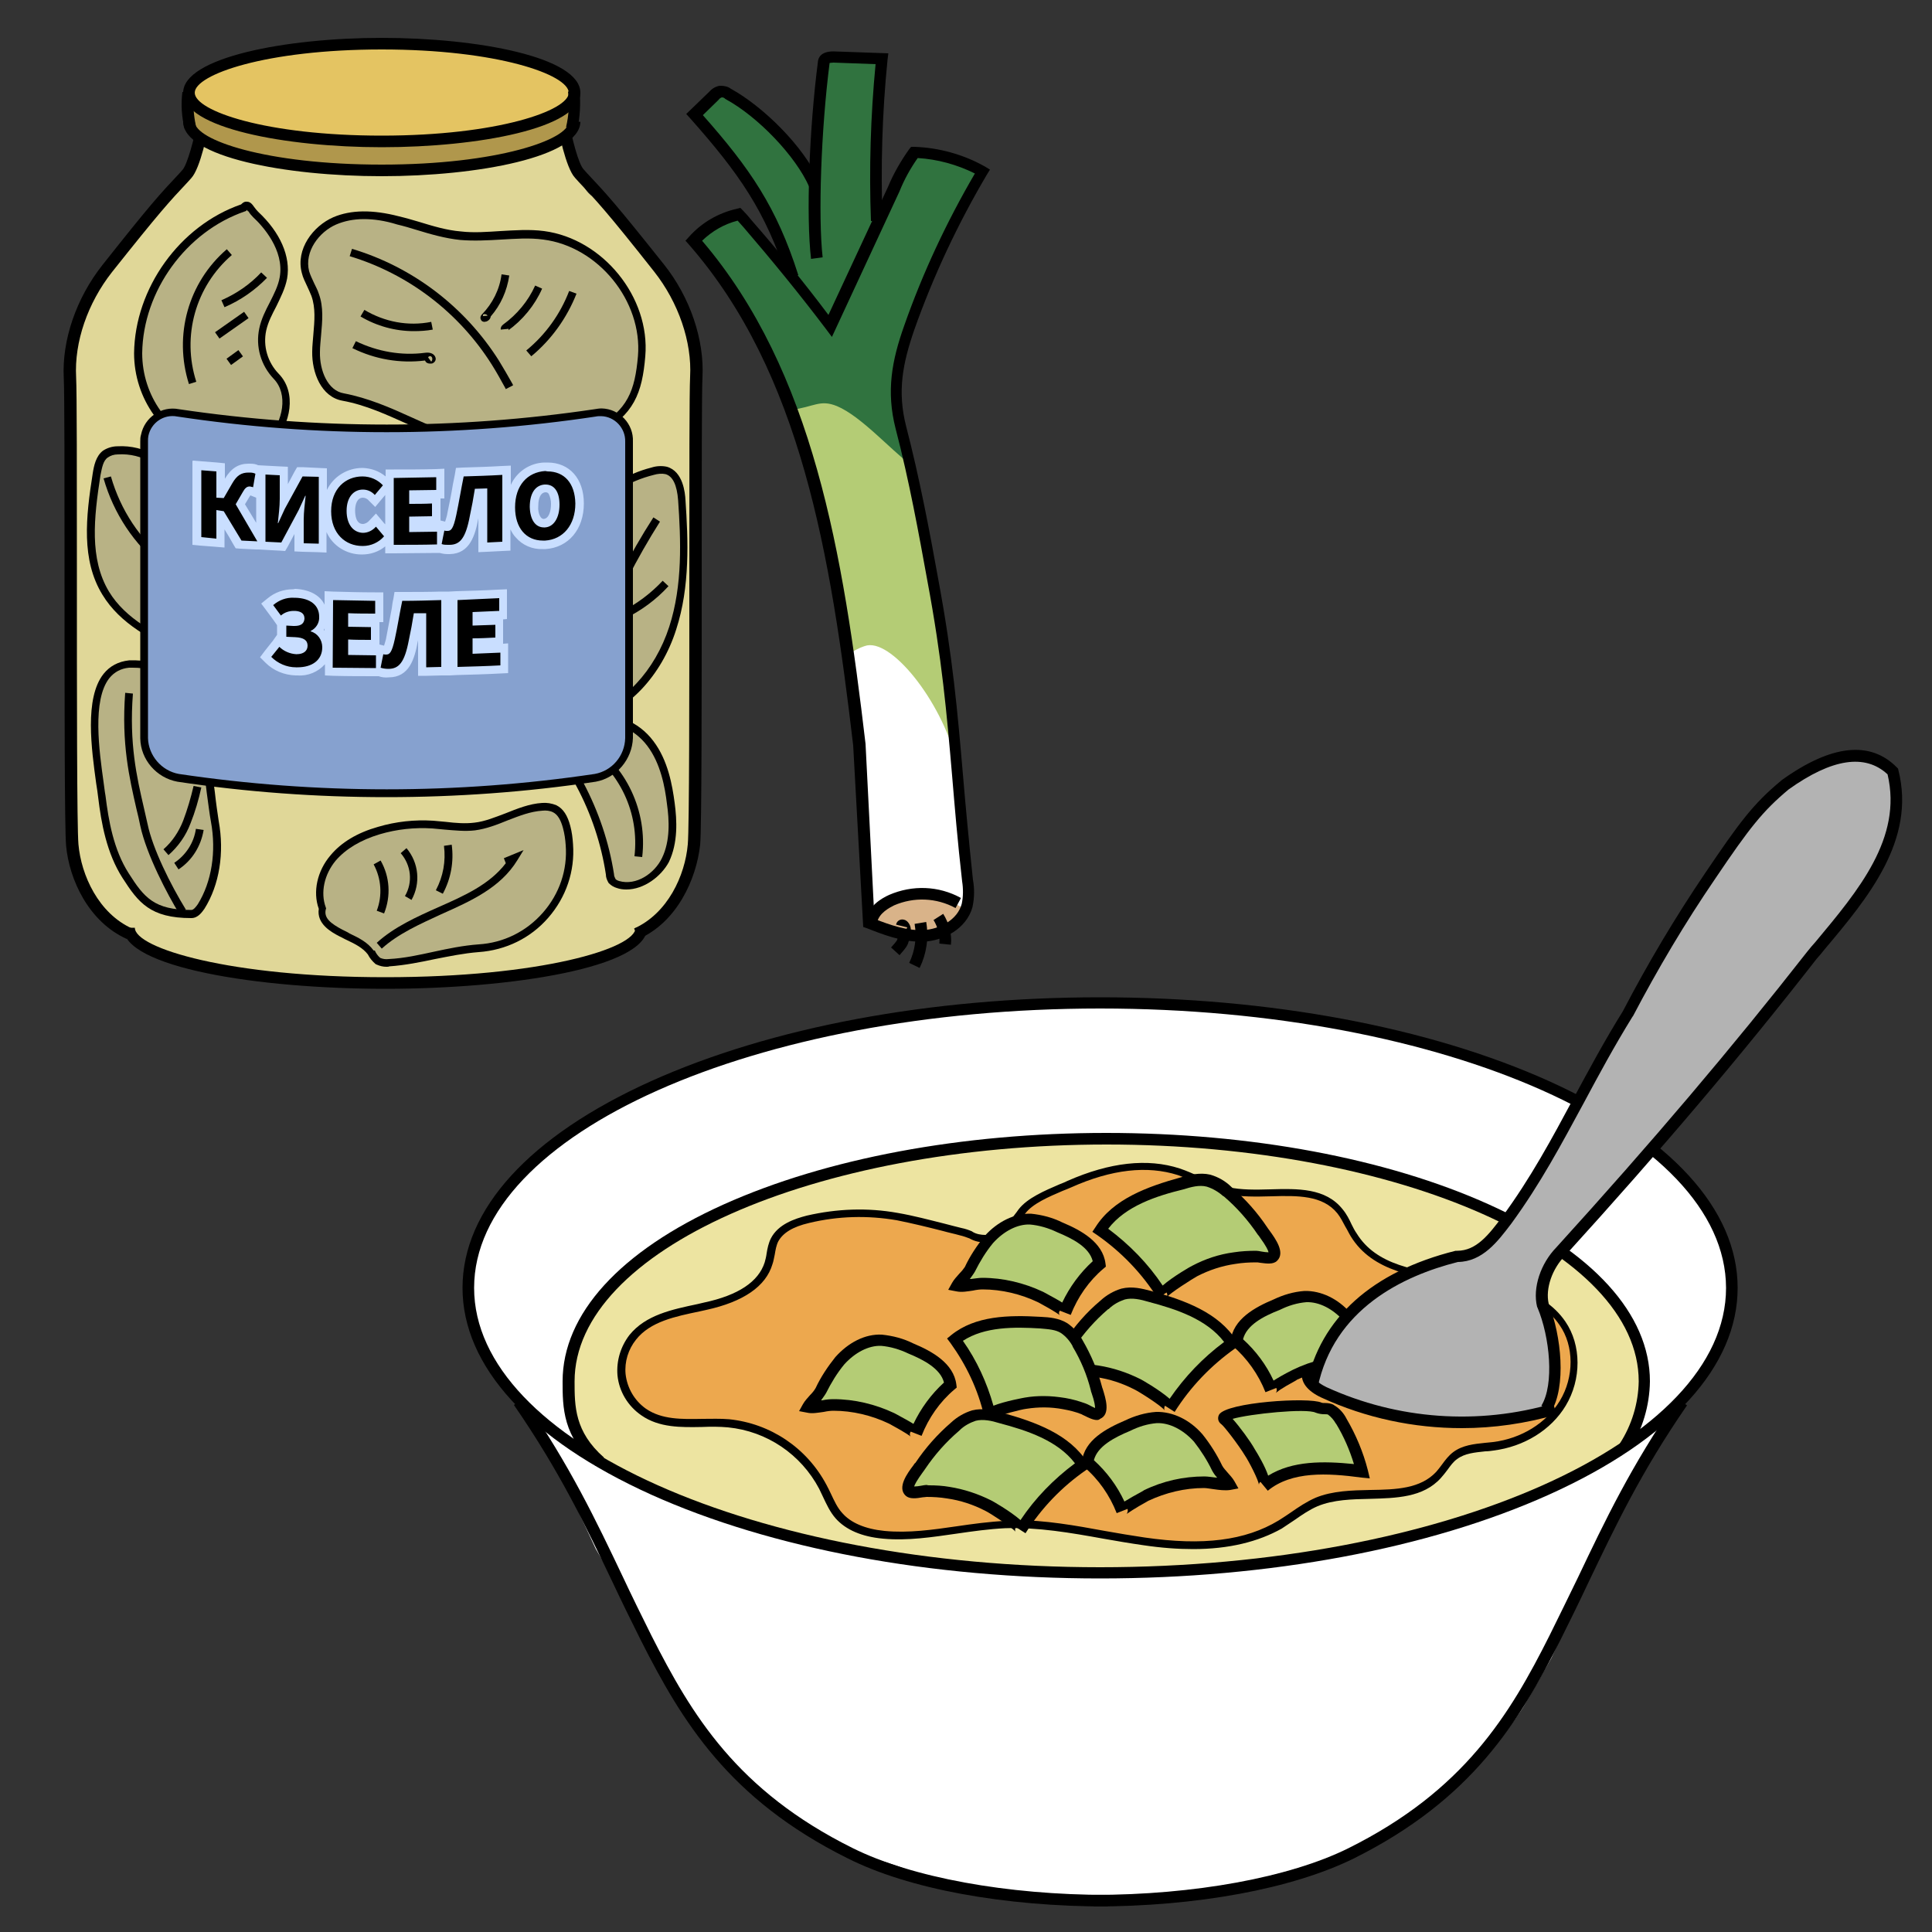 <?xml version="1.0" encoding="utf-8"?>
<!-- Generator: Adobe Illustrator 25.2.1, SVG Export Plug-In . SVG Version: 6.00 Build 0)  -->
<svg version="1.1" id="Layer_1" xmlns="http://www.w3.org/2000/svg" xmlns:xlink="http://www.w3.org/1999/xlink" x="0px" y="0px"
	 viewBox="0 0 500 500" style="enable-background:new 0 0 500 500;" xml:space="preserve">
<rect x="0" y="0" width="500" height="500" fill="#333333" stroke="none"/>
<style type="text/css">
	.st0{fill:#FFFFFF;}
	.st1{fill:#EDE4A1;}
	.st2{fill:#EDA84E;}
	.st3{fill:#B4CC75;}
	.st4{fill:#B3B3B3;}
	.st5{fill:#E0D798;}
	.st6{fill:#B8B285;}
	.st7{fill:#B0974C;}
	.st8{fill:#E4C462;}
	.st9{fill:#86A1CF;}
	.st10{fill:#C9DEFF;}
	.st11{fill:#30733F;}
	.st12{fill:#D9B389;}
</style>
<path class="st0" d="M137.9,335c4.9-2.9,11.7-0.9,16.8,0.4c8.5,2.2,16.8,4.9,25.5,6.3c17.4,2.8,35.2,2.6,52.8,3.3
	c58.7,2.5,117.2,16.4,175.7,11.2c11.9-1,23.9-2.9,34.8-7.6c-6.6,9.4-12.2,19.4-16.7,30c-6.2,10.1-11.2,20.8-16.2,31.6
	c-3.2,6.1-6.2,12.4-9,18.7c0,0.1-0.1,0.1-0.1,0.2l0,0c-2.4,4.3-4.9,8.6-7.4,12.9c-2.5,3.8-5.3,7.4-8.1,11c-3.5,1-6.6,3.2-8.7,6.1
	c-5.8,8.1-16.5,14-26.6,19.4c-12.7,4.9-26,8.5-39.5,10.5l-1.8,0.2c-41.2,9-70.1-3.9-71.8-4.2c-2.5-1.2-14.1-5.4-17.2-4.8
	c-2.5-1.3-5-2.6-7.4-4c-11.9-8.3-22.7-18.1-32.2-29c-8.3-15.8-17.5-31-26.6-46.3c-4.6-10-9.3-20-14.8-29.5
	c-1.4-3.6-2.7-7.3-3.7-11.1C133.8,353.6,129.9,339.8,137.9,335z"/>
<ellipse class="st0" cx="284.6" cy="333.2" rx="163.5" ry="73.8"/>
<path class="st1" d="M421.8,372.3c1-1.8,1.7-3.8,2.1-5.8c1-5,0.5-7.4,1.6-12.4c0.6-2.5-1.4-5.6-1.9-6.8c-5.6-13.9-16.2-21.4-29-29.2
	s-27-12.3-41.6-15.7c-52.5-12.1-106.2-10.9-156.9,7.3c-6.6,2.4-15.4,6.2-21.1,10.1c-9.3,6.3-18.7,13-24.4,22.6
	c-2.9,4.8-3,11.4-3.3,17.1c-0.5,8,4.5,15.1,10.6,20.3l0.3,0.2c0.4,0.1,0.8,0.3,1.1,0.5c0.7,0.5,1.4,0.9,2.2,1.3
	c6.1,2.2,11.8,5.4,17.8,8c4.9,2.1,9.9,4,14.9,5.8c33,9,67.6,12,101.9,12.1h0.6c0.6-0.5,1.5-0.9,2.3-0.9c16.1-0.7,32-3.5,48-5
	c17.4-3.9,35.7-7.8,52.5-14.7C407,382.6,415,377.8,421.8,372.3z"/>
<g>
	<path d="M154.3,379.4c-8.7-7.6-8.7-15.2-8.7-21.9c0-17.4,14.8-33.7,41.7-45.8c26.5-11.9,61.6-18.5,99-18.5c37.4,0,72.6,6.6,99,18.5
		c26.9,12.1,41.7,28.4,41.7,45.8c-0.1,6.3-1.9,12.4-5.3,17.7l-2.5-1.6c3.1-4.8,4.8-10.4,4.9-16.1c0-33.8-61.8-61.3-137.7-61.3
		s-137.7,27.5-137.7,61.3c0,6.4,0,13,7.6,19.7L154.3,379.4z"/>
</g>
<g>
	<path d="M283,493.4v-3c26.1,0,50.7-4.5,66-12.1c29.9-14.9,41.7-34.5,52-55c2.6-5.2,5-10.2,7.4-15.1c7-14.7,13.6-28.6,25.7-46.2
		l2.5,1.7c-12,17.4-18.5,31.2-25.5,45.8c-2.3,4.9-4.8,10-7.4,15.2c-10.6,21-22.7,41-53.4,56.3C334.4,488.8,309.9,493.4,283,493.4z"
		/>
</g>
<g>
	<path d="M286.7,493.4c-26.9,0-51.5-4.5-67.4-12.5c-30.7-15.3-42.8-35.4-53.4-56.3c-2.6-5.2-5.1-10.3-7.4-15.2
		c-7-14.6-13.5-28.4-25.5-45.8l2.5-1.7c12.1,17.6,18.7,31.5,25.7,46.2c2.3,4.9,4.8,10,7.4,15.2c10.4,20.5,22.1,40.1,52.1,55
		c15.3,7.6,39.9,12.1,66,12.1V493.4z"/>
</g>
<g>
	<path d="M284.7,408.5c-43.9,0-85.1-7.7-116.2-21.7c-31.4-14.2-48.8-33.2-48.8-53.5s17.3-39.3,48.8-53.5
		c31.1-14,72.3-21.7,116.2-21.7c43.9,0,85.1,7.7,116.2,21.7c31.4,14.2,48.8,33.2,48.8,53.5c0,20.3-17.3,39.3-48.8,53.5
		C369.8,400.8,328.5,408.5,284.7,408.5z M284.7,261c-89.3,0-162,32.4-162,72.3c0,39.8,72.7,72.3,162,72.3s162-32.4,162-72.3
		C446.6,293.4,374,261,284.7,261z"/>
</g>
<path class="st2" d="M305.1,303.1c4.2,1.4,8.1,3.8,12.5,4.8c10,2.3,22.9-2.6,29.3,5.4c1.5,1.8,2.3,4.1,3.6,6.1
	c10.7,17.2,42.6,6.1,54,22.8c4.1,6,3.9,14.5,0.1,20.7s-10.7,10.2-18,11.2c-3.4,0.4-7.1,0.3-9.9,2.4c-1.8,1.3-2.8,3.4-4.3,5
	c-7.5,8.1-21.4,2.8-31.5,7c-3.4,1.4-6.3,3.9-9.5,5.8c-10.4,6.3-23.3,6.2-35.3,4.5s-23.9-5-36-4.5c-10.5,0.4-21,3.7-31.5,2.7
	c-4.2-0.4-8.7-1.7-11.5-4.9c-1.9-2.2-2.9-5-4.2-7.5c-4.8-9.2-14-15.4-24.4-16.4c-7.5-0.7-15.8,1.3-22-2.9c-3.2-2.2-5.3-5.8-5.7-9.7
	c-0.3-3.5,0.7-6.9,2.9-9.6c4.4-5.4,11.9-6.5,18.7-8s14.4-4.4,16.4-11.1c0.6-2,0.6-4.2,1.6-6.1c1.6-3.1,5.2-4.5,8.6-5.4
	c7.6-1.8,15.4-2,23.1-0.7c5.5,1,10.9,2.5,16.4,3.9c0.9,0.2,1.8,0.5,2.7,0.8c1.2,0.7,2.6,1,3.9,0.9c4.7-0.5,6.7-3.6,9.3-7
	s8.6-5.5,12.3-7.1C285.7,302.3,295.7,300,305.1,303.1z"/>
<g>
	<path d="M308.8,400.9c-4,0-8.2-0.3-12.9-1c-3.5-0.5-7-1.1-10.4-1.7c-8.3-1.5-16.9-3-25.4-2.7c-4.1,0.2-8.4,0.8-12.5,1.4
		c-6.3,0.9-12.7,1.9-19.1,1.3c-5.5-0.5-9.6-2.3-12.2-5.2c-1.5-1.7-2.4-3.7-3.3-5.6c-0.3-0.7-0.7-1.4-1-2.1
		c-4.7-8.9-13.5-14.9-23.6-15.9c-2.2-0.2-4.5-0.2-6.7-0.1c-5.5,0.1-11.1,0.2-15.7-3c-3.5-2.4-5.8-6.2-6.2-10.4
		c-0.3-3.7,0.8-7.4,3.1-10.4c4.2-5.2,11-6.6,17.6-8l1.7-0.4c8.9-1.9,14.1-5.4,15.7-10.4c0.2-0.7,0.4-1.5,0.5-2.3
		c0.2-1.3,0.5-2.7,1.1-3.9c1.9-3.7,6.2-5.1,9.3-5.9c7.8-1.8,15.7-2.1,23.5-0.7c4.1,0.7,8.2,1.8,12.2,2.8c1.4,0.4,2.8,0.7,4.3,1.1
		c1,0.2,1.9,0.5,2.8,0.9l0.1,0.1c1,0.6,2.2,0.8,3.4,0.8c3.9-0.4,5.7-2.9,8-5.9l0.5-0.7c2.3-3,6.9-4.9,10.6-6.5
		c0.8-0.3,1.5-0.6,2.1-0.9c10.9-4.8,20.7-5.9,29-3.2l0,0c1.8,0.6,3.6,1.4,5.3,2.2c2.4,1.1,4.7,2.1,7.1,2.6c3.5,0.8,7.4,0.7,11.1,0.6
		c7-0.2,14.3-0.4,18.7,5.2c1,1.2,1.7,2.6,2.3,3.9c0.4,0.8,0.8,1.6,1.3,2.3c5.1,8.3,15.4,9.7,26.3,11.2c10.7,1.5,21.8,3,27.7,11.6
		c4.2,6.1,4.2,15,0.1,21.8c-3.8,6.3-10.8,10.6-18.7,11.6c-0.7,0.1-1.4,0.2-2.1,0.2c-2.7,0.3-5.3,0.5-7.3,2c-1,0.7-1.7,1.7-2.5,2.8
		c-0.5,0.7-1.1,1.4-1.7,2.1c-4.6,5.1-11.6,5.2-18.4,5.4c-4.6,0.1-9.4,0.2-13.5,1.9c-2.1,0.9-4,2.2-6,3.6c-1.1,0.7-2.2,1.5-3.3,2.2
		C325.6,399,318.1,400.9,308.8,400.9z M262.6,393.4c7.9,0,15.7,1.4,23.3,2.8c3.4,0.6,6.9,1.2,10.3,1.7c15.1,2.2,26.1,0.8,34.7-4.4
		c1.1-0.7,2.2-1.4,3.2-2.1c2-1.4,4.1-2.8,6.4-3.8c4.4-1.8,9.4-1.9,14.2-2c6.6-0.1,12.9-0.3,17-4.7c0.5-0.6,1-1.2,1.5-1.9
		c0.8-1.1,1.7-2.3,2.9-3.2c2.4-1.8,5.4-2.1,8.3-2.4c0.7-0.1,1.4-0.1,2-0.2c7.3-0.9,13.8-4.9,17.3-10.7c3.7-6.1,3.7-14.2-0.1-19.6
		c-5.4-7.9-15.5-9.3-26.3-10.8c-10.9-1.5-22.1-3-27.7-12.1c-0.5-0.8-0.9-1.7-1.4-2.5c-0.7-1.3-1.3-2.5-2.1-3.5
		c-3.8-4.7-10.3-4.6-17.1-4.4c-3.9,0.1-7.9,0.2-11.6-0.6c-2.6-0.6-5.1-1.7-7.5-2.8c-1.7-0.7-3.4-1.5-5.1-2.1
		c-7.9-2.5-17.1-1.5-27.6,3.2c-0.7,0.3-1.4,0.6-2.2,0.9c-3.5,1.5-7.8,3.3-9.7,5.9l-0.5,0.7c-2.4,3.2-4.6,6.2-9.4,6.7
		c-1.6,0.1-3.1-0.2-4.5-1c-0.8-0.3-1.6-0.6-2.5-0.8c-1.4-0.4-2.9-0.7-4.3-1.1c-3.9-1-8-2-12-2.8c-7.6-1.3-15.2-1.1-22.7,0.7
		c-4.3,1-6.8,2.6-8,4.8c-0.5,1-0.7,2.2-0.9,3.4c-0.2,0.8-0.3,1.7-0.6,2.5c-1.7,5.7-7.5,9.7-17.1,11.8l-1.8,0.4
		c-6.2,1.3-12.7,2.6-16.4,7.3c-2,2.5-3,5.7-2.7,8.9c0.4,3.6,2.3,6.9,5.3,9c4.1,2.8,9.2,2.7,14.6,2.6c2.3,0,4.6-0.1,6.9,0.1
		c10.7,1.1,20.1,7.4,25.2,17c0.4,0.7,0.7,1.4,1.1,2.2c0.9,1.9,1.7,3.7,3,5.1c2.2,2.5,5.9,4.1,10.9,4.6c6.2,0.6,12.5-0.3,18.7-1.2
		c4.1-0.6,8.4-1.2,12.7-1.4C260.9,393.4,261.8,393.4,262.6,393.4z"/>
</g>
<g>
	<path class="st3" d="M317.8,308.3c-1.4-1.3-3-2.3-4.9-2.8c-2.3-0.5-4.6,0-6.9,0.6c-8.1,2.2-16.8,5.2-21.3,12.2
		c6.4,4.5,11.9,10.2,16.1,16.9c-0.6-0.9,7.6-5.9,8.4-6.4c3.2-1.7,6.7-2.8,10.3-3.4c1.8-0.3,3.7-0.4,5.6-0.4c0.9,0,3.6,0.8,4.3,0.1
		c1.5-1.4-1.9-5.5-2.7-6.6C324.3,314.7,321.3,311.2,317.8,308.3z"/>
	<path d="M299.6,336C299.6,336,299.6,336,299.6,336c-4.1-6.5-9.4-12-15.7-16.4l-1.2-0.8l0.8-1.2c4.6-7.3,13.4-10.5,22.1-12.9
		c2.3-0.7,5-1.3,7.6-0.7c2.1,0.6,4,1.7,5.5,3.2c3.6,3.1,6.7,6.6,9.3,10.5c0.1,0.2,0.3,0.4,0.5,0.7c1.6,2.2,4.2,5.8,2,7.9
		c-1,1-2.8,0.7-4.4,0.5c-0.4-0.1-0.8-0.1-1-0.1c-1.8,0-3.6,0.1-5.4,0.4c-3.5,0.5-6.8,1.6-9.9,3.2c-1.1,0.6-7.1,4.4-7.8,5.4
		c0.1-0.2,0.2-0.7-0.1-1.2L299.6,336z M286.8,318c5.5,4.1,10.3,9,14.1,14.7c2.6-2.3,7.5-5.1,7.6-5.1c3.4-1.8,7-3,10.8-3.5
		c1.9-0.3,3.9-0.4,5.8-0.4c0,0,0,0,0,0c0.4,0,0.8,0.1,1.4,0.2c0.5,0.1,1.3,0.2,1.8,0.2c-0.1-0.5-0.6-1.6-2.2-3.8
		c-0.2-0.3-0.4-0.6-0.6-0.8c-2.5-3.7-5.4-7-8.8-9.9l-0.1,0c-1.2-1.1-2.7-2-4.3-2.5c-1.9-0.5-4.1,0.1-6,0.7
		C299.3,309.5,291.3,312.1,286.8,318z"/>
</g>
<g>
	<path class="st3" d="M348.6,340.9c-2.8-3.1-6.6-5.4-10.8-5.3c-2.6,0.2-5.2,1-7.6,2.1c-4.5,1.9-9.7,4.6-10.2,9.5c4,3.4,7,7.7,9,12.6
		c-0.2-0.6,5.6-3.7,6.2-4c4.7-2.3,9.9-3.5,15.1-3.5c2,0,4.6,0.9,6.5,0.5c-0.8-1.5-2.4-2.6-3.3-4.2
		C352.2,345.8,350.6,343.2,348.6,340.9z"/>
	<path d="M330.2,360.5c0.1-0.2,0.4-0.7,0.1-1.3c0,0,0,0,0,0l-2.8,1.1c0,0,0,0,0,0c-1.8-4.6-4.8-8.8-8.5-12l-0.6-0.5l0.1-0.8
		c0.6-5.6,6.3-8.7,11.1-10.7c2.5-1.2,5.2-2,8-2.2c4.3-0.1,8.7,2,12,5.8l0,0c2,2.5,3.8,5.2,5.1,8.1c0.3,0.6,0.9,1.2,1.4,1.8
		c0.6,0.7,1.3,1.4,1.8,2.3l1,1.8l-2.1,0.4c-1.4,0.2-2.9,0-4.3-0.2c-0.9-0.1-1.8-0.3-2.5-0.3c-5,0-9.9,1.2-14.4,3.3l-0.1,0.1
		C331.1,359.6,330.4,360.3,330.2,360.5z M321.7,346.6c3.3,3,6,6.6,7.9,10.7c1.1-0.7,2.6-1.6,4.8-2.7l0.2-0.1
		c4.9-2.4,10.4-3.7,15.8-3.7c0.9,0,2,0.2,3,0.3c0.1,0,0.2,0,0.3,0c-0.5-0.5-0.9-1.1-1.3-1.8c-1.3-2.7-2.9-5.2-4.7-7.5
		c-2.8-3.1-6.3-4.9-9.6-4.8c-2.4,0.2-4.7,0.9-6.9,2C326.8,340.7,322.6,343,321.7,346.6z"/>
</g>
<g>
	<path class="st3" d="M285.8,337.7c1.4-1.3,3-2.3,4.9-2.8c2.3-0.6,4.6,0,6.9,0.6c8.1,2.2,16.8,5.2,21.3,12.2
		c-6.4,4.5-11.9,10.2-16.1,16.9c0.6-0.9-7.6-5.9-8.4-6.4c-3.2-1.7-6.7-2.8-10.3-3.4c-1.8-0.3-3.7-0.4-5.6-0.4
		c-0.9,0-3.6,0.8-4.3,0.1c-1.5-1.4,1.9-5.5,2.7-6.6C279.3,344.1,282.3,340.7,285.8,337.7z"/>
	<path d="M304,365.4l-2.5-1.6c-0.3,0.5-0.2,1-0.1,1.2c-0.7-1.1-6.7-4.9-7.8-5.4c-3.1-1.6-6.4-2.7-9.9-3.2c-1.8-0.3-3.5-0.4-5.3-0.4
		c-0.2,0-0.6,0.1-1,0.1c-1.6,0.2-3.4,0.5-4.4-0.4c-2.3-2.1,0.4-5.7,2-7.9c0.2-0.3,0.4-0.5,0.5-0.7c2.6-3.9,5.7-7.5,9.3-10.5
		c1.5-1.4,3.4-2.5,5.4-3.1c2.8-0.7,5.4,0,7.7,0.6c8.7,2.4,17.5,5.6,22.1,12.9l0.8,1.2l-1.2,0.8C313.4,353.4,308.1,358.9,304,365.4
		C304,365.4,304,365.4,304,365.4z M279.1,353c1.7,0,3.5,0.1,5.2,0.4c3.8,0.6,7.4,1.8,10.8,3.5c0.1,0,5,2.8,7.6,5.1
		c3.9-5.7,8.6-10.6,14.1-14.7c-4.5-5.9-12.4-8.5-19.6-10.4c-2-0.6-4.2-1.1-6.1-0.6c-1.5,0.5-3,1.3-4.2,2.5l-0.1,0
		c-3.4,2.9-6.3,6.2-8.8,9.9c-0.1,0.2-0.3,0.5-0.6,0.8c-1.6,2.2-2.1,3.3-2.2,3.8c0.5,0,1.4-0.1,1.8-0.2c0.6-0.1,1-0.2,1.4-0.2
		C278.6,353,278.8,353,279.1,353z"/>
</g>
<g>
	<path class="st3" d="M255.9,320.8c2.8-3.1,6.6-5.4,10.8-5.3c2.6,0.2,5.2,1,7.6,2.1c4.5,1.9,9.7,4.6,10.2,9.5c-4,3.4-7,7.7-8.9,12.6
		c0.2-0.6-5.6-3.7-6.2-4c-4.7-2.3-9.9-3.5-15.1-3.5c-2,0-4.6,0.9-6.5,0.5c0.8-1.5,2.4-2.6,3.3-4.2
		C252.3,325.8,253.9,323.2,255.9,320.8z"/>
	<path d="M274.3,340.4c-0.1-0.1-0.9-0.8-5.5-3.3l-0.2-0.1c-4.4-2.1-9.4-3.3-14.3-3.3c0,0,0,0,0,0c-0.7,0-1.6,0.1-2.5,0.3
		c-1.4,0.2-2.9,0.5-4.3,0.2l-2.1-0.4l1-1.8c0.5-0.9,1.2-1.6,1.8-2.3c0.6-0.6,1.1-1.2,1.5-1.8c1.3-2.8,3.1-5.5,5.1-8l0,0
		c3.4-3.8,7.8-5.9,12-5.8c2.9,0.3,5.6,1,8.2,2.3c4.8,2,10.4,5.1,11.1,10.6l0.1,0.8l-0.6,0.5c-3.8,3.2-6.7,7.4-8.5,12c0,0,0,0,0,0
		l-2.8-1.1C273.9,339.7,274.1,340.2,274.3,340.4z M254.2,330.7c5.4,0,10.8,1.3,15.7,3.6l0.2,0.1c2.2,1.2,3.7,2,4.8,2.7
		c1.9-4,4.6-7.7,7.9-10.7c-0.9-3.6-5.1-5.8-9.2-7.5c-2.3-1.1-4.7-1.8-7.1-2c-3.2-0.1-6.7,1.7-9.5,4.8c-1.9,2.3-3.4,4.8-4.7,7.4
		c-0.4,0.7-0.9,1.3-1.3,1.9c0.1,0,0.2,0,0.3,0C252.2,330.9,253.3,330.7,254.2,330.7C254.2,330.7,254.2,330.7,254.2,330.7z"/>
</g>
<g>
	<path class="st3" d="M278.9,347.7c-0.8-1.5-2-2.9-3.4-3.9c-1.8-1.1-4-1.3-6.2-1.5c-7.7-0.5-16.1-0.5-22.1,4.4
		c4.3,5.8,7.3,12.4,9,19.5c-0.2-0.9,8.3-2.9,9.2-3c3.3-0.5,6.7-0.5,10,0.1c1.7,0.3,3.4,0.7,5,1.3c0.8,0.3,2.9,1.7,3.8,1.4
		c1.8-0.8,0-5.3-0.4-6.6C282.7,355.3,281.1,351.3,278.9,347.7z"/>
	<path d="M283.9,367.5c-1,0-2.2-0.6-3.2-1.1c-0.3-0.1-0.6-0.3-0.8-0.4c-1.5-0.6-3.1-1-4.8-1.3c-3.2-0.6-6.3-0.6-9.5-0.1
		c-1.1,0.1-7.4,1.7-8.3,2.4c0.2-0.1,0.5-0.6,0.3-1.2l-2.9,0.7c-1.6-6.9-4.6-13.2-8.7-18.9l-0.9-1.2l1.1-0.9c6.2-5,14.8-5.2,23.2-4.7
		c2.1,0.1,4.7,0.3,6.9,1.7c1.7,1.2,3,2.7,3.9,4.4c2.2,3.8,3.9,7.8,5,12c0,0.1,0.1,0.3,0.2,0.6c0.7,2.3,2.1,6.5-0.7,7.7
		C284.5,367.4,284.2,367.5,283.9,367.5z M270.1,361.3c1.9,0,3.7,0.2,5.6,0.5c1.8,0.3,3.5,0.8,5.2,1.4c0.3,0.1,0.7,0.3,1.1,0.5
		c0.3,0.2,1,0.5,1.4,0.7c0-0.5-0.1-1.6-0.9-3.9c-0.1-0.3-0.2-0.5-0.2-0.7c-1-4-2.6-7.8-4.7-11.3l0-0.1c-0.7-1.3-1.7-2.5-3-3.4
		c-1.4-0.9-3.2-1-5.4-1.2c-6.7-0.4-14.3-0.5-20,3.2c3.6,5.1,6.2,10.8,7.9,16.8c3-1.2,8.1-2.1,8.1-2.1
		C266.9,361.4,268.5,361.3,270.1,361.3z"/>
</g>
<g>
	<path class="st3" d="M310,372.2c-2.8-3.1-6.6-5.4-10.8-5.3c-2.6,0.2-5.2,1-7.6,2.1c-4.5,1.9-9.7,4.6-10.2,9.5c4,3.4,7,7.7,8.9,12.6
		c-0.2-0.6,5.6-3.7,6.2-4c4.7-2.3,9.8-3.5,15.1-3.5c2,0,4.6,0.9,6.5,0.5c-0.8-1.5-2.4-2.5-3.3-4.2C313.6,377.2,312,374.6,310,372.2z
		"/>
	<path d="M291.6,391.8c0.1-0.2,0.4-0.7,0.2-1.3l-2.8,1.1c-1.8-4.6-4.7-8.8-8.5-12l-0.6-0.5l0.1-0.8c0.6-5.6,6.3-8.6,11.2-10.7
		c2.5-1.2,5.2-2,8-2.2c4.3-0.1,8.7,2,12,5.8l0,0c2,2.5,3.7,5.2,5.1,8.1c0.3,0.6,0.9,1.2,1.4,1.8c0.6,0.7,1.3,1.4,1.8,2.3l1,1.8
		l-2.1,0.4c-1.4,0.2-2.9,0-4.3-0.2c-0.9-0.1-1.8-0.3-2.5-0.3c-5,0-9.9,1.2-14.4,3.3C293.4,390.5,291.9,391.6,291.6,391.8z
		 M283.1,377.9c3.3,3,6,6.6,7.9,10.7c1.1-0.7,2.7-1.6,4.9-2.8l0.1-0.1c4.9-2.4,10.3-3.6,15.7-3.6c0.9,0,2,0.2,3,0.3
		c0.1,0,0.2,0,0.3,0c-0.5-0.5-0.9-1.1-1.3-1.8c-1.3-2.7-2.9-5.2-4.7-7.5c-2.8-3.1-6.3-4.9-9.6-4.8c-2.4,0.2-4.7,0.9-6.9,2
		C288.4,372,284,374.3,283.1,377.9z"/>
</g>
<g>
	<path class="st3" d="M247.2,369.1c1.4-1.3,3-2.3,4.9-2.8c2.3-0.5,4.6,0,6.9,0.6c8.1,2.2,16.8,5.2,21.3,12.2
		c-6.4,4.5-11.9,10.2-16.1,16.8c0.6-0.9-7.6-5.9-8.4-6.4c-3.2-1.7-6.7-2.8-10.3-3.4c-1.8-0.3-3.7-0.4-5.6-0.4
		c-0.9,0-3.6,0.8-4.4,0.1c-1.5-1.4,1.9-5.5,2.7-6.6C240.7,375.5,243.7,372.1,247.2,369.1z"/>
	<path d="M265.4,396.8l-2.5-1.6c-0.3,0.5-0.2,1-0.1,1.2c-0.7-1-6.7-4.9-7.8-5.4c-3.1-1.6-6.4-2.7-9.9-3.2c-1.8-0.3-3.6-0.4-5.3-0.4
		c-0.2,0-0.6,0.1-1,0.1c-1.7,0.3-3.4,0.5-4.4-0.4c-2.3-2.1,0.4-5.8,2-7.9c0.2-0.3,0.3-0.5,0.5-0.6c2.6-3.9,5.7-7.4,9.3-10.5
		c1.5-1.4,3.4-2.5,5.4-3.1c2.8-0.7,5.4,0,7.7,0.6c8.7,2.4,17.5,5.6,22.1,12.9l0.8,1.2l-1.2,0.8C274.8,384.8,269.5,390.3,265.4,396.8
		L265.4,396.8z M240.5,384.4c1.7,0,3.5,0.1,5.2,0.4c3.8,0.6,7.4,1.8,10.8,3.5c0.1,0,5,2.8,7.6,5.1c3.8-5.7,8.6-10.6,14.1-14.7
		c-4.5-5.9-12.4-8.5-19.6-10.4c-1.9-0.6-4.2-1.1-6.1-0.6c-1.5,0.5-3,1.3-4.2,2.5l-0.1,0.1c-3.4,2.9-6.3,6.2-8.8,9.9
		c-0.1,0.2-0.3,0.4-0.5,0.7c-1.6,2.2-2.2,3.3-2.3,3.8c0.5,0,1.3-0.1,1.8-0.2c0.6-0.1,1-0.2,1.4-0.2
		C240.1,384.4,240.3,384.4,240.5,384.4z"/>
</g>
<g>
	<path class="st3" d="M217.2,352.2c2.8-3.1,6.6-5.4,10.8-5.3c2.6,0.2,5.2,1,7.6,2.1c4.5,1.9,9.7,4.6,10.2,9.5c-4,3.4-7,7.7-8.9,12.6
		c0.2-0.6-5.6-3.7-6.2-4c-4.7-2.3-9.9-3.5-15.1-3.5c-2,0-4.6,0.9-6.5,0.5c0.8-1.5,2.4-2.5,3.3-4.2
		C213.7,357.2,215.3,354.6,217.2,352.2z"/>
	<path d="M235.7,371.8c-0.1-0.1-0.9-0.8-5.5-3.3l-0.2-0.1c-4.4-2.1-9.4-3.3-14.3-3.3c-0.7,0-1.6,0.1-2.5,0.3c-1.5,0.2-3,0.5-4.3,0.2
		l-2.1-0.4l1-1.8c0.5-0.9,1.2-1.6,1.8-2.3c0.6-0.6,1.1-1.2,1.5-1.9c1.3-2.8,3.1-5.5,5.1-8l0,0c3.4-3.8,7.7-6,12-5.8
		c2.9,0.3,5.6,1,8.2,2.3c4.8,2,10.4,5.1,11.1,10.6l0.1,0.8l-0.6,0.5c-3.8,3.2-6.7,7.4-8.5,12l-2.8-1.1
		C235.3,371.1,235.5,371.6,235.7,371.8z M215.7,362.1c5.4,0,10.8,1.3,15.7,3.6l0.2,0.1c2.2,1.2,3.7,2,4.8,2.7
		c1.9-4,4.6-7.7,7.9-10.7c-0.9-3.6-5.3-5.9-9.2-7.5c-2.3-1.1-4.7-1.8-7.1-2c-3.2-0.1-6.7,1.7-9.5,4.8c-1.9,2.3-3.4,4.8-4.7,7.4
		c-0.4,0.7-0.9,1.3-1.3,1.9c0.1,0,0.2,0,0.3,0C213.7,362.2,214.7,362.1,215.7,362.1z"/>
</g>
<g>
	<path class="st3" d="M327.1,384.6c6.8-5.5,16.6-4.9,25.3-3.9c-1.1-4.5-2.9-8.9-5.3-12.9c-0.6-1.2-1.5-2.2-2.7-3
		c-1-0.5-2.2-0.1-3.2-0.6c-3.7-1.7-27.2,1-24.3,3c1.1,0.8,5,5.9,6.6,8.6C324,376.6,328,383.9,327.1,384.6z"/>
	<path d="M328.1,385.8l-1.9-2.3c-0.4,0.3-0.4,0.7-0.4,0.8c0-1.1-2.7-6.3-3.6-7.6c-1.7-2.8-5.4-7.6-6.1-8.1c-1-0.7-1-1.8-0.6-2.5
		c1.9-3.2,23.3-4.6,26.5-3.1c0.2,0.1,0.6,0.1,1,0.1c0.6,0,1.5,0.1,2.2,0.5l0.1,0.1c1.4,0.8,2.5,2.1,3.2,3.5
		c2.4,4.1,4.3,8.6,5.5,13.3l0.5,2.1l-2.1-0.2C343.5,381.2,334.3,380.7,328.1,385.8C328.1,385.7,328.1,385.7,328.1,385.8z M319,367.2
		c1.8,2,4.6,5.8,5.7,7.8c1,1.6,2.7,4.5,3.5,6.9c6.3-3.9,14.3-3.8,22.2-3c-1.1-3.6-2.6-7.1-4.6-10.4l-0.1-0.1c-0.5-0.9-1.2-1.7-2-2.3
		c-0.2-0.1-0.6-0.1-1-0.1c-0.6,0-1.4-0.1-2.2-0.4C338.1,364.4,323.5,365.9,319,367.2z M317.8,366C317.8,366,317.8,366,317.8,366
		L317.8,366z"/>
</g>
<path class="st4" d="M342.7,352.6c3.6-9.2,10.5-19.4,20-22.3c2.5-0.8,8.1-3.7,11.1-4.3c4.1-0.8,8.5-0.1,11.1-3.5
	c1.2-1.5,2.3-3,3.5-4.5c2.2-2.6,4.3-5.4,6.1-8.3c1.7-2.7,3.3-5.5,4.9-8.2l36.2-63.2c7-12.3,14.2-24.7,25.7-33.7
	c3.4-2.6,7.1-4.8,11.1-6.4c4.2-1.7,10-3.4,14.3-0.9c3.5,2,5.2,6.2,5.1,10.2c-0.1,4-1.3,8-3.4,11.4c-23.1,39.2-61.4,77.2-87.7,109
	c-1.3,1.6-1.2,5.5-1.6,7.5c-0.7,3.5,0.9,6.9,1.9,10.3c1.9,5.5,2,11.5,0.2,17c-0.4,0.4-0.7,0.9-1,1.3c-0.5,0.7-1,1.5-1.6,2.2
	c-11.3,2.7-24.6,2-36,0.6c-8.9-1.1-15-5-23.1-8.2C340.5,356.3,341.4,355.9,342.7,352.6z"/>
<g>
	<path d="M401.4,365.4l-2.5-1.6c3.4-5.5,2.2-17.8-1-25.4l-0.1-0.2c-1.2-4.9,0.9-11.2,5-15.4c24.8-27.3,45.4-51.6,64.9-76.5
		c0.7-0.9,1.4-1.7,2.2-2.6c11-13.2,22.5-26.8,18.6-43.3c-5.8-5.4-14.4-4.1-25.6,3.9c-6.7,5.6-10.1,9.9-19,23.1
		c-7.8,11.4-14.9,23.4-21.3,35.6l-0.1,0.1c-4.7,7.6-8.7,15-12.6,22.3c-5.8,10.7-11.2,20.9-18.8,31.3c-3.5,4.6-7.4,9.8-13.8,9.9
		c-14.3,3.6-32.1,12.2-36.3,32.5l-2.9-0.6c3.6-17.4,17-29.4,38.6-34.8l0.4,0c5,0,8.2-4.2,11.6-8.7c7.5-10.2,12.9-20.3,18.6-30.9
		c3.9-7.2,7.9-14.7,12.7-22.4c6.4-12.3,13.6-24.4,21.4-35.9c8.6-12.7,12.2-17.7,19.6-23.8l0.1-0.1c12.8-9.2,22.9-10.3,29.8-3.3
		l0.3,0.3l0.1,0.4c4.6,18.2-8,33.2-19.1,46.4c-0.7,0.9-1.4,1.7-2.1,2.5c-19.4,24.9-40.1,49.3-65,76.7c-3.4,3.4-5.2,8.6-4.3,12.5
		C404.1,345.8,405.4,358.8,401.4,365.4z"/>
</g>
<g>
	<path d="M378.3,369.6c-12.4,0-24.8-2.6-36.3-7.9c-3.7-1.7-5.5-4.1-5-6.6l3,0.5c-0.3,1.6,2.5,3,3.3,3.4c18.4,8.4,39.3,9.9,58.7,4.2
		l0.8,2.9C394.8,368.4,386.6,369.6,378.3,369.6z"/>
</g>
<path class="st5" d="M181,102.6c-0.6-9.7-2.9-19.1-5.7-28.4c-5.1-7.7-11.9-14.7-17.8-21.1c-0.4-0.5-0.7-1.1-0.7-1.7
	c-8.9,1.4-7.4-16-10.6-20.3c-0.3-0.5-0.9-0.7-1.5-0.6c-2.7,0.6-6.4,9.1-10.5,9.2l-14.2,0.5c-4.8,0.2-9.6,0.4-14.4,0.6
	c-4.8,0.2-9.6,0.4-14.3,0.7c-4.8,0.3-9.6,0.6-14.3,0.9c-4.8,0.3-15.1-19.2-19.9-18.8s-4.5,18.5-8.8,21.5c-0.1,0.1-0.3,0-0.5,0
	l-0.9,1c-0.9,1-1.8,2.1-2.7,3.1c-2.9,4.1-6.1,8-9.6,11.7c-1.9,2.4-3.7,4.7-5.6,7.1c-4.1,6.9-7.8,14-11,21.4
	c-0.2,3.7-0.2,7.5-0.2,11.2c0.2,34.7,0.4,69.4,0.6,104.1c0,9.3,0.2,19.1,4.8,27.3c7.7,13.7,25,18.3,40.5,20.2
	c22.3,2.8,44.8,2.9,67.1,0.2c8.9-1.1,20.8-1.8,28.6-6.3c6.4-3.7,13.4-9.4,17.4-17.5c5.9-11.5,3.6-26,3.6-38.9
	C180.4,156.4,181.4,132,181,102.6z"/>
<g>
	<path d="M99.7,255.9c-32.8,0-67.8-5.5-67.8-15.8h3c0,5.3,24.6,12.8,64.8,12.8c40.1,0,64.8-7.4,64.8-12.8h3
		C167.4,250.4,132.5,255.9,99.7,255.9z"/>
</g>
<g>
	<path d="M32.8,243c-9.8-4.4-14.9-15.3-15.7-24.2c-0.4-4.6-0.4-38-0.4-70.2c0-24.3,0-47.2-0.2-50.8c-0.5-9.7,3.2-20.6,10-29.2
		C39,52.8,41.4,50.2,46.3,45l0.9-1c1.3-1.4,3.1-8.3,3.9-12.6l3,0.5c-0.3,1.9-2.2,11.6-4.6,14.2l-0.9,1c-4.8,5.1-7.2,7.7-19.6,23.3
		c-6.3,8-9.8,18.1-9.3,27.2c0.2,3.7,0.2,25.6,0.2,51c0,30.7,0,65.4,0.4,69.9c0.7,8,5.2,17.9,13.9,21.8L32.8,243z"/>
</g>
<g>
	<path d="M165.3,243l-1.2-2.7c8.7-3.9,13.2-13.7,13.9-21.8c0.4-4.5,0.4-39.3,0.4-70c0-25.4,0-47.3,0.2-51c0.5-9-3-19.2-9.3-27.2
		c-12.4-15.7-14.8-18.2-19.6-23.3l-0.9-1c-2.4-2.6-4.3-12.3-4.6-14.2l3-0.5c0.8,4.4,2.5,11.2,3.9,12.6l0.9,1
		c4.9,5.2,7.3,7.8,19.8,23.5c6.8,8.5,10.5,19.5,10,29.2c-0.2,3.6-0.2,26.5-0.2,50.8c0,32.2,0,65.6-0.4,70.2
		C180.2,227.7,175.1,238.7,165.3,243z"/>
</g>
<path class="st6" d="M166,92.2c1.2-14.8-10.6-29.4-25.4-31.3c-7.1-0.9-14.4,0.8-21.5,0.1c-5.5-0.6-10.8-2.6-16.2-4s-11.2-2-16.3,0.2
	s-9,7.9-7.6,13.2c0.6,2,1.8,3.8,2.5,5.8c1.7,4.7,0.3,9.8,0.3,14.8s2.1,10.8,7,11.7c13.3,2.4,23.5,11.2,36.9,12.6
	c9.7,1,20,0.9,28.6-3.7S165.2,101.9,166,92.2z"/>
<g>
	<path d="M134.9,116.8c-3.3,0-6.4-0.2-9.3-0.5c-7.3-0.8-13.8-3.7-20-6.5c-5.4-2.4-10.9-5-17-6.1c-5.5-1-7.9-7.3-7.8-12.7
		c0-1.5,0.2-3,0.3-4.5c0.3-3.5,0.6-6.8-0.5-9.9c-0.3-0.8-0.7-1.6-1.1-2.5c-0.5-1.1-1.1-2.2-1.4-3.5c-1.6-6.1,2.9-12.1,8.2-14.4
		c4.5-1.9,10.1-2,17-0.2c1.7,0.4,3.4,0.9,5.1,1.4c3.6,1.1,7.2,2.2,10.9,2.5c3.4,0.4,6.9,0.1,10.2-0.1c3.7-0.2,7.5-0.5,11.3,0
		c15.2,2,27.5,17.1,26.2,32.4v0c-0.8,9.5-2.9,15.2-12.2,20.2C148.5,115.9,141.5,116.8,134.9,116.8z M94.2,56.7
		c-2.7,0-5.1,0.5-7.2,1.4c-4.4,1.9-8.3,7-7,12.1c0.3,1,0.8,2,1.3,3.1c0.4,0.9,0.9,1.7,1.2,2.7c1.3,3.5,0.9,7.2,0.6,10.7
		c-0.1,1.4-0.3,2.9-0.3,4.4c-0.1,4.8,2,10,6.2,10.7c6.3,1.2,12,3.7,17.5,6.2c6.4,2.9,12.4,5.6,19.4,6.4c8.3,0.9,19,1.2,28-3.6
		c8.6-4.6,10.4-9.7,11.2-18.6c1.2-14.3-10.3-28.4-24.5-30.2c-3.6-0.5-7.3-0.2-10.9,0c-3.5,0.2-7,0.4-10.6,0.1
		c-3.9-0.4-7.7-1.5-11.3-2.6c-1.6-0.5-3.3-1-5-1.4C99.6,57.1,96.7,56.7,94.2,56.7z"/>
</g>
<g>
	<path d="M130.9,100.7l-0.2-0.4c-1.1-2-2.2-4-3.4-5.9c-8.5-13.5-21.6-23.5-36.8-28.1l0.6-1.9c15.7,4.7,29.2,15,38,28.9
		c1.2,2,2.4,4,3.5,6l0.2,0.4L130.9,100.7z"/>
</g>
<g>
	<path d="M125.4,83.3c-0.4,0-0.8-0.2-0.9-0.5c-0.2-0.3-0.3-0.9,0.2-1.4c2.8-2.9,4.6-6.5,5.1-10.4l2,0.3c-0.6,4-2.2,7.6-4.8,10.6
		c-0.1,0.7-0.6,1.1-1.1,1.3C125.7,83.2,125.5,83.3,125.4,83.3z M125.4,81.3c-0.1,0-0.1,0-0.2,0c-0.1,0-0.3,0.3-0.2,0.5l1.2-0.1
		c0,0,0,0,0,0C126,81.4,125.7,81.3,125.4,81.3z"/>
</g>
<g>
	<path d="M131.4,85.6c0.2-0.1,0.3-0.3,0.2-0.5l-2,0.2c-0.1-0.5,0.2-1,0.6-1.3c3.6-2.6,6.5-6.1,8.3-10.1l1.8,0.8
		C138.4,79,135.3,82.8,131.4,85.6z"/>
</g>
<g>
	<path d="M137.5,92.2l-1.3-1.5c5-4.1,8.8-9.4,11.1-15.4l1.9,0.7C146.7,82.3,142.7,87.9,137.5,92.2z"/>
</g>
<g>
	<path d="M107.1,85.7c-4.8,0-9.6-1.3-13.8-3.8l1-1.7c5.2,3.1,11.3,4.3,17.3,3.1l0.4,2C110.4,85.6,108.7,85.7,107.1,85.7z"/>
</g>
<g>
	<path d="M111.3,94.1c-0.5,0-1-0.2-1.2-0.6c0-0.1-0.1-0.1-0.1-0.2c-6.5,0.8-12.9-0.3-18.8-3.2l0.9-1.8c5.6,2.7,11.8,3.8,17.9,3
		c1.4-0.2,2.4,0.3,2.7,1.2c0.2,0.6-0.1,1.2-0.7,1.5C111.8,94.1,111.6,94.1,111.3,94.1z M110.8,92.5l0.8,1.1c0.2-0.2,0.4-0.6,0.2-1.1
		c0,0-0.3-0.5-0.6-0.3C111,92.2,110.9,92.3,110.8,92.5z"/>
</g>
<path class="st6" d="M71.4,97.4c-3.1-3.2-4.4-7.8-3.5-12.2c1-4.7,4.6-8.6,5.4-13.3c1.1-6.1-2.6-12.1-7.2-16.4
	c-1.5-1.4-1.8-3.3-3.1-1.8c-15.7,5.3-27.1,21.1-27.3,37.7c0,11.4,7.2,21.5,18,25.2c5.5,1.9,12.4,1.6,16.3-2.7
	C74.2,109.4,75.7,101.8,71.4,97.4z"/>
<g>
	<path d="M60.4,118.7c-2.5,0-4.9-0.5-7-1.2c-11.2-3.8-18.7-14.3-18.7-26.1c0.2-16.8,11.8-33,27.7-38.5c0.3-0.3,0.8-0.8,1.5-0.7
		c0.9,0,1.4,0.7,1.9,1.4c0.3,0.4,0.6,0.8,1,1.2c5.7,5.3,8.5,11.6,7.5,17.3c-0.5,2.6-1.7,4.9-2.8,7.2c-1.1,2.1-2.1,4-2.6,6.2
		c-0.9,4.1,0.4,8.3,3.2,11.2c4.8,4.9,3.1,13.1-1.3,17.9C68,117.6,64.1,118.7,60.4,118.7z M63.9,54.3C63.8,54.4,63.8,54.4,63.9,54.3
		l-0.2,0.3l-0.3,0.1c-15.2,5.2-26.4,20.6-26.6,36.7c0,11,6.9,20.7,17.3,24.2c4.6,1.6,11.3,1.9,15.3-2.4c3.8-4.1,5.3-11.2,1.4-15.2
		l0,0c-3.3-3.5-4.7-8.3-3.7-13c0.5-2.4,1.6-4.6,2.7-6.7c1.1-2.2,2.2-4.3,2.6-6.6c1.2-7-4.4-13.2-6.9-15.5c-0.5-0.5-0.9-1-1.2-1.5
		C64.1,54.7,64,54.5,63.9,54.3z"/>
</g>
<g>
	<path d="M48.9,99.4c-4-12.6-0.2-26.3,9.8-34.9L60,66c-9.4,8.1-13,21-9.2,32.8L48.9,99.4z"/>
</g>
<g>
	<path d="M58.1,79.5l-0.8-1.8c3.9-1.7,7.4-4.1,10.3-7.2l1.5,1.4C66,75.1,62.3,77.7,58.1,79.5z"/>
</g>
<g>
	<rect x="55.4" y="83.2" transform="matrix(0.818 -0.575 0.575 0.818 -37.509 49.782)" width="9.2" height="2"/>
</g>
<g>
	<rect x="58.8" y="91.5" transform="matrix(0.81 -0.587 0.587 0.81 -42.714 53.24)" width="3.8" height="2"/>
</g>
<path class="st6" d="M49.5,236.6c1.1,0,1.9-1.1,2.5-2c4-6.5,4.9-14.6,3.5-22s-2-23.1-6.3-29.3c-4.8-6.9-6-11.8-15.9-11.5
	c-13.1,1.3-8.3,24.6-7.1,34.3c0.9,7.1,2.3,14.4,6.2,20.5S39.2,236.6,49.5,236.6z"/>
<g>
	<path d="M49.5,237.6c-10.6,0-13.7-4-17.8-10.4c-4.1-6.4-5.5-14.2-6.3-20.9c-0.1-1-0.3-2.2-0.5-3.5c-1.2-8.8-3.1-22.1,1.9-28.4
		c1.6-2,3.8-3.2,6.6-3.5c9-0.3,11.4,3.5,14.8,8.8c0.6,1,1.3,2,2,3.1c3.2,4.8,4.4,14.5,5.4,22.2c0.3,2.8,0.7,5.5,1,7.5
		c1.5,8.2,0.2,16.5-3.7,22.7C52.3,236,51.3,237.6,49.5,237.6z M34.3,172.8c-0.3,0-0.6,0-0.9,0c-2.1,0.2-3.8,1.1-5.1,2.7
		c-4.5,5.7-2.6,19-1.5,26.9c0.2,1.3,0.3,2.5,0.5,3.5c0.8,6.5,2.1,14,6,20.1c4,6.3,6.6,9.5,16.2,9.5c0.6,0,1.2-0.8,1.7-1.5
		c3.6-5.8,4.8-13.6,3.4-21.3c-0.4-2.1-0.7-4.8-1.1-7.6c-0.9-7.6-2.1-17-5-21.4c-0.8-1.1-1.4-2.1-2-3.1
		C43.2,175.7,41.4,172.8,34.3,172.8z"/>
</g>
<g>
	<path d="M46.4,236.5c-3-4.9-8.5-15.3-10.1-22.8c-0.3-1.4-0.6-2.9-1-4.4c-1.8-7.9-3.9-16.8-2.9-30l2,0.2c-1,12.9,1,21.6,2.8,29.4
		c0.3,1.5,0.7,2.9,1,4.4c1.3,6.3,5.9,15.6,9.9,22.1L46.4,236.5z"/>
</g>
<path class="st6" d="M124,245.5c13.9-0.9,24.4-12.9,23.5-26.8c-0.1-1.5-0.3-3-0.7-4.5c-0.5-1.9-1.3-3.9-3.1-4.8
	c-1-0.4-2.1-0.6-3.2-0.5c-6.1,0.4-11.4,4.4-17.5,5.1c-3.6,0.4-7.2-0.3-10.8-0.5c-4.7-0.3-9.4,0.2-13.9,1.5
	c-4.5,1.3-8.9,3.5-11.9,7.1s-4.4,8.7-2.7,13.1c-0.6,3.1,2,4.8,4.8,6.3s5.9,2.5,7.8,5.1c0.5,0.9,1.1,1.6,1.8,2.2
	c0.9,0.4,1.9,0.6,2.9,0.4C108.9,248.7,115.9,246,124,245.5z"/>
<g>
	<path d="M100,250.2c-0.9,0-1.7-0.2-2.6-0.6l-0.2-0.1c-0.8-0.7-1.5-1.5-2-2.5c-1.3-1.7-3.3-2.7-5.4-3.7c-0.7-0.3-1.3-0.7-2-1
		c-2.1-1.1-5.9-3.2-5.3-7.1c-1.6-4.4-0.4-9.8,3-13.8c2.8-3.4,7-5.9,12.3-7.4c4.7-1.4,9.5-1.9,14.3-1.6c1.1,0.1,2.2,0.2,3.3,0.3
		c2.5,0.3,5,0.5,7.4,0.2c2.7-0.3,5.3-1.4,8-2.4c3-1.2,6.2-2.5,9.5-2.7c1.2-0.1,2.5,0.1,3.7,0.6c1.8,0.9,2.9,2.7,3.6,5.4
		c0.4,1.5,0.6,3.1,0.7,4.7c0.5,7-1.8,13.7-6.4,19c-4.6,5.3-11,8.4-18,8.9l0,0c-3.9,0.3-7.7,1.1-11.3,1.8c-3.8,0.8-7.7,1.6-11.9,1.9
		C100.6,250.2,100.3,250.2,100,250.2z M98.4,247.9c0.7,0.3,1.4,0.4,2.2,0.3c4.1-0.2,8-1.1,11.7-1.9c3.7-0.8,7.5-1.6,11.6-1.9l0,0
		c6.4-0.4,12.3-3.3,16.6-8.2c4.3-4.9,6.4-11.1,5.9-17.5c-0.1-1.5-0.3-2.9-0.7-4.4c-0.6-2.2-1.4-3.5-2.6-4.1
		c-0.8-0.4-1.8-0.5-2.7-0.4c-3.1,0.2-5.9,1.3-9,2.5c-2.7,1.1-5.5,2.2-8.5,2.6c-2.6,0.3-5.3,0-7.8-0.2c-1.1-0.1-2.1-0.2-3.2-0.3
		c-4.6-0.3-9.2,0.2-13.6,1.5c-5,1.5-8.8,3.8-11.4,6.8c-3,3.6-4,8.3-2.6,12.1l0.1,0.3l-0.1,0.3c-0.5,2.2,1.3,3.6,4.3,5.2
		c0.6,0.3,1.3,0.6,1.9,1c2.3,1.1,4.6,2.2,6.2,4.4L97,246C97.3,246.7,97.8,247.4,98.4,247.9z"/>
</g>
<g>
	<path d="M98.8,245.5l-1.3-1.5c4.5-4.1,10.3-6.7,15.9-9.2c6.8-3,13.3-5.9,17.5-11.4l-0.5-1.3l5.1-2.1l-1.6,2.6
		c-4.4,7.2-12.1,10.6-19.7,14C108.8,239.1,103.1,241.6,98.8,245.5z"/>
</g>
<g>
	<path d="M114.6,231.3l-1.8-0.9c1.9-3.6,2.6-7.5,2.1-11.5l2-0.3C117.5,223,116.7,227.4,114.6,231.3z"/>
</g>
<g>
	<path d="M106.5,232.9l-1.7-1c2.1-3.6,1.6-8-1.1-11.1l1.5-1.3C108.4,223.3,108.9,228.6,106.5,232.9z"/>
</g>
<g>
	<path d="M99.4,236.4l-1.9-0.7c1.5-3.9,1.2-8.3-0.8-12l1.8-1C100.9,226.9,101.2,231.9,99.4,236.4z"/>
</g>
<g>
	<path d="M43.6,221.3l-1.3-1.5c2.3-2,4-4.6,5.1-7.4c1.1-2.9,2-6,2.7-9l2,0.4c-0.7,3.2-1.6,6.3-2.8,9.3
		C48.1,216.3,46.1,219.1,43.6,221.3z"/>
</g>
<g>
	<path d="M46.2,225l-1.1-1.7c3-2,5.1-5.2,5.6-8.8l2,0.3C52,219,49.7,222.7,46.2,225z"/>
</g>
<path class="st6" d="M46.2,125.8c-2.9-6.1-9.1-9.8-15.8-9.4c-1.1,0-2.2,0.3-3.1,0.9c-1.6,1.2-2,3.3-2.3,5.2
	c-1.6,10.4-3.1,21.8,2.4,30.8c4.4,7.2,12.3,11.3,20,14.8"/>
<g>
	<path d="M46.9,169.1c-7.5-3.4-15.8-7.6-20.4-15.2c-5.5-9-4.3-20-2.5-31.4c0.3-1.9,0.8-4.5,2.7-5.9c1.1-0.7,2.4-1.1,3.7-1.1
		c7.1-0.4,13.7,3.5,16.7,10l-1.8,0.9c-2.7-5.7-8.5-9.2-14.8-8.8c-1,0-1.9,0.3-2.6,0.8c-1.2,0.8-1.5,2.6-1.9,4.6
		c-1.7,11-2.9,21.6,2.2,30.1c4.3,7.1,12.3,11.1,19.6,14.4L46.9,169.1z"/>
</g>
<g>
	<path d="M42.1,146.8c-7.4-5.9-12.7-13.9-15.3-23l1.9-0.5c2.5,8.7,7.5,16.3,14.6,22L42.1,146.8z"/>
</g>
<path class="st6" d="M159.8,125.7c2.8-1.7,5.9-3,9.1-3.8c1.1-0.4,2.4-0.4,3.6-0.2c3,0.8,3.8,4.6,4,7.7c0.8,11.1,1.1,22.5-2.3,33.1
	s-11.2,20.4-22,23.4"/>
<g>
	<path d="M152.4,186.8l-0.5-1.9c9.5-2.6,17.6-11.3,21.3-22.7c3.5-10.8,3-22.5,2.3-32.7c-0.3-4-1.4-6.3-3.3-6.8c-0.9-0.2-2-0.1-3,0.2
		c-3.2,0.8-6.1,2-8.9,3.7l-1-1.7c2.9-1.7,6.1-3.1,9.3-3.9c1.2-0.4,2.7-0.5,4-0.2c4.2,1.2,4.7,6.8,4.8,8.6
		c0.7,10.4,1.2,22.4-2.4,33.5C171.2,174.9,162.5,184.1,152.4,186.8z"/>
</g>
<g>
	<path d="M155.4,165.2l-1.9-0.7c4.2-10.7,9.4-21,15.6-30.6l1.7,1.1C164.8,144.5,159.6,154.6,155.4,165.2z"/>
</g>
<g>
	<path d="M161.7,160.1l-0.9-1.8c4-2,7.6-4.7,10.7-8l1.5,1.4C169.8,155.2,166,158,161.7,160.1z"/>
</g>
<path class="st6" d="M144.4,197.2c2.7,0.8,4.4,3.4,5.7,5.9c3.9,7.3,6.5,15.1,7.8,23.2c0,0.6,0.2,1.2,0.6,1.7
	c0.4,0.4,0.9,0.7,1.5,0.9c4.8,1.4,10-2,12.2-6.5s2.1-9.8,1.4-14.7c-0.7-5.5-2-11.1-5.3-15.5s-9.1-7.3-14.5-5.9"/>
<g>
	<path d="M162.1,230.2c-0.8,0-1.7-0.1-2.5-0.4c-0.7-0.2-1.4-0.6-2-1.2l-0.1-0.1c-0.4-0.7-0.7-1.4-0.7-2.2
		c-1.2-7.9-3.8-15.7-7.6-22.8c-1.2-2.3-2.8-4.7-5.1-5.4l0.6-1.9c3,0.9,4.9,3.8,6.3,6.4c3.9,7.4,6.6,15.3,7.9,23.6
		c0,0.5,0.2,0.9,0.4,1.3c0.3,0.3,0.6,0.4,0.9,0.5c4.5,1.3,9.2-2,11.1-5.9c2.2-4.5,1.9-9.9,1.3-14.1c-0.5-4.2-1.6-10.4-5.1-15
		c-3.4-4.5-8.9-6.7-13.4-5.5l-0.5-1.9c5.3-1.5,11.7,1.1,15.5,6.2c3.8,5,4.9,11.5,5.5,16c0.6,4.5,0.9,10.3-1.5,15.3
		C171.1,226.8,166.7,230.2,162.1,230.2z"/>
</g>
<g>
	<path d="M166.2,221.8l-2-0.2c1.3-11.2-3.8-22-13.2-28.2l1.1-1.7C162.1,198.3,167.6,209.9,166.2,221.8z"/>
</g>
<path class="st7" d="M48.9,31.4c1.2,6.8,22.3,12.6,49.9,12.6s49.3-5.7,49.9-12.6c1.6-18.6-22.3-12.7-49.9-12.7S45.8,13.4,48.9,31.4z
	"/>
<g>
	<path d="M98.8,45.6c-24.9,0-51.4-5-51.4-14.1h3c0,4.7,18.4,11.1,48.4,11.1c30,0,48.4-6.5,48.4-11.1h3
		C150.1,40.6,123.7,45.6,98.8,45.6z"/>
</g>
<ellipse class="st8" cx="98.8" cy="23.9" rx="49.9" ry="12.7"/>
<g>
	<path d="M98.8,38.1c-24.9,0-51.4-5-51.4-14.1S73.9,9.8,98.8,9.8s51.4,5,51.4,14.2S123.7,38.1,98.8,38.1z M98.8,12.8
		c-30,0-48.4,6.5-48.4,11.2c0,4.7,18.4,11.1,48.4,11.1s48.4-6.5,48.4-11.1C147.1,19.3,128.7,12.8,98.8,12.8z"/>
</g>
<g>
	<path d="M47.8,33.4c-0.8-3.1-1-6.4-0.6-9.6l3,0.3c-0.3,2.9-0.1,5.7,0.5,8.5L47.8,33.4z"/>
</g>
<g>
	<path d="M149.4,33.6l-2.9-0.7c0.7-3,0.9-6.1,0.5-9.2l3-0.3C150.3,26.9,150.1,30.3,149.4,33.6z"/>
</g>
<path class="st9" d="M46.1,201.3c35.8,5.3,72.1,5.3,107.9,0c5-0.9,8.7-5.2,8.8-10.3v-76.8c0.1-4.1-3.1-7.4-7.2-7.6
	c-0.6,0-1.1,0-1.6,0.1c-35.8,5.3-72.1,5.3-107.9,0c-4-0.8-7.9,1.8-8.7,5.8c-0.1,0.5-0.2,1.1-0.1,1.6V191
	C37.5,196.1,41.1,200.4,46.1,201.3z"/>
<g>
	<path d="M100,206.3c-18.1,0-36.1-1.3-54.1-4l0,0c-5.4-1-9.5-5.7-9.6-11.2l0-76.8c0-0.6,0-1.2,0.2-1.8c0.9-4.5,5.3-7.5,9.8-6.6
		c35.7,5.3,71.9,5.3,107.6,0c0.6-0.1,1.2-0.2,1.8-0.2c4.6,0.1,8.3,4,8.1,8.6l0,76.7c-0.2,5.5-4.2,10.3-9.6,11.3
		C136.2,205,118.1,206.3,100,206.3z M46.3,200.3c35.7,5.3,71.9,5.3,107.6,0c4.5-0.8,7.8-4.7,7.9-9.3l0-76.7c0.1-3.5-2.7-6.5-6.2-6.6
		c-0.5,0-1,0-1.4,0.1c-35.9,5.4-72.4,5.4-108.3,0c-3.5-0.7-6.8,1.6-7.5,5c-0.1,0.5-0.1,0.9-0.1,1.4l0,76.8
		C38.4,195.5,41.8,199.5,46.3,200.3z"/>
</g>
<path d="M100.6,174.2c-0.8,0-1.6-0.1-2.4-0.3h-0.8c-3.8,0-7.5-0.1-11.2-0.2h-1.1v-19.5h1.1c3.7,0.1,7.4,0.1,10.9,0.1h1.1v5.5h-1.1
	c-1.9,0-3.9,0-5.8-0.1v1.2l4.8,0.1h1.1v5.5h-1.1l-4.8-0.1v1.8c2,0,4.1,0.1,6.1,0.1h0.9l0.1-0.4l1.1,0.3c0.1,0,0.3,0.1,0.4,0.1h0.1
	c0.1-0.1,0.5-0.4,1.1-3.3c0.5-2.4,1-4.9,1.4-7.4c0.2-0.8,0.6-3.3,0.6-3.3h0.9c3.4,0,6.8-0.1,10.1-0.1h1.1v19.5h-1.1l-3.9,0.1h-1.1
	v-14h-1.1c-0.4,2.1-0.7,4.1-1.1,6.1C106,171.1,104.6,174.2,100.6,174.2L100.6,174.2z M77,173.7h-0.5c-2.7-0.1-5.2-1.1-7.1-3
	l-0.7-0.7l3.4-4.3l0.9,0.8c0.9,1,2.2,1.5,3.6,1.6h0.2c0.8,0,1.7-0.2,1.7-1.1c0-0.4,0-1-2.1-1.1l-3.4-0.1v-5.1l2.9,0.1h0.3
	c1.4,0,1.4-0.4,1.4-0.8s0-0.8-1.4-0.9H76c-1,0-1.9,0.4-2.7,1l-0.9,0.6l-3.2-4.4l0.8-0.7c1.7-1.4,3.8-2.1,6-2.1h0.4
	c4.5,0.2,7.2,2.4,7.2,6c0,1.3-0.4,2.6-1.3,3.6c1.4,1,2.1,2.6,2.1,4.3c0.1,1.9-0.8,3.6-2.3,4.8C80.6,173.3,78.8,173.8,77,173.7z
	 M117.3,154.1h1.1c3.6-0.1,7.2-0.2,10.8-0.4l1.2-0.1v5.5l-1.1,0.1c-2,0.1-3.9,0.2-5.9,0.2v1.3l4.7-0.2l1.1-0.1v5.5h-1.1l-4.8,0.2
	v1.8c2-0.1,4-0.2,6-0.2l1.2-0.1v5.5l-1.1,0.1c-3.7,0.2-7.4,0.3-11.1,0.4h-1.1L117.3,154.1z M93.7,142.3c-4.6-0.1-9.2-3.2-9.2-10.1
	c0-5.9,3.8-10,9.2-10h0.1c2.3,0,4.4,1,6,2.6l0.7,0.7l-3.4,4.2l-0.9-0.8c-0.6-0.7-1.4-1.1-2.3-1.1l0,0c-1.9,0-3.2,1.8-3.2,4.4
	c0,2.8,1.2,4.6,3.1,4.6l0,0c1,0,1.9-0.5,2.6-1.2l0.8-0.9l3.5,4.1l-0.6,0.7c-1.6,1.9-3.9,2.9-6.3,2.9L93.7,142.3z M115.9,142.1
	c-0.7,0-1.3-0.1-1.9-0.3h-0.8c-3.7,0.1-7.5,0.1-11.2,0.1h-1.1v-19.5h1.1c3.6,0,7.3,0,10.9-0.1h1.1v5.5h-1.1L107,128v1.3
	c1.6,0,3.2,0,4.8-0.1h1.1v5.5h-1.1c-1.6,0-3.2,0.1-4.8,0.1v1.8c2,0,4,0,6.1-0.1h0.9l0.1-0.4l1.1,0.3c0.1,0,0.3,0.1,0.4,0.1h0.2
	c0.1,0,0.5-0.4,1.1-3.3c0.5-2.4,1-4.8,1.4-7.4c0.1-0.8,0.6-3.3,0.6-3.3h0.9c3.4-0.1,6.8-0.2,10.1-0.4l1.2-0.1v19.5H130l-3.9,0.2
	h-1.2v-14h-1.1c-0.3,2-0.7,4-1.1,6.1c-1,5.3-2.4,8.3-6.4,8.4L115.9,142.1z M82.4,141.8l-3.9-0.1h-1.1v-7.2c0-0.2,0-0.4,0-0.6
	l-4.1,7.7h-0.7l-4.1-0.2l0,0l-2.1-0.1l-4.1-0.2h-0.6l-0.3-0.5c-1.4-2.4-2.8-4.8-4.3-7.2h-0.1v7.4l-1.2-0.1l-3.9-0.3l-1-0.2v-19.5
	l1.2,0.1c1.3,0.1,2.6,0.2,3.9,0.3l1,0.1v6.8h0.2l1.9-3.2c1.4-2.4,2.9-3.4,5.1-3.4h0.4c0.7,0,1.3,0.2,1.9,0.5l0.7,0.4l-1,5.6
	l-1.3-0.5c-0.1-0.1-0.3-0.1-0.4-0.1h-0.1c-0.1,0-0.3,0-0.8,0.9l-1.5,2.5c1.7,2.9,3.5,5.9,5.2,8.8v-17.7l1.2,0.1
	c1.3,0.1,2.6,0.1,3.9,0.2l1,0.1v7.2c0,0.2,0,0.4,0,0.6l4.1-7.6h0.7l4.1,0.1h1.1v19.5L82.4,141.8z M140.5,141
	c-2.3,0.1-4.5-0.9-6.1-2.6c-1.6-2-2.4-4.5-2.3-7c0-6,3.5-10.1,8.9-10.5h0.7c5.1,0,8.3,3.6,8.3,9.5c0,6.1-3.5,10.4-8.8,10.7
	C140.9,141.1,140.7,141.1,140.5,141L140.5,141z M141.1,126.4c-1.8,0.1-2.8,1.8-2.8,4.7c-0.1,1.2,0.2,2.3,0.8,3.4c0.4,0.6,1,1,1.7,1
	h0.2c2.1-0.1,2.8-2.6,2.8-4.8c0-1.2-0.2-4.2-2.5-4.2L141.1,126.4z"/>
<path class="st10" d="M52.1,121.7L56,122v6.8l1.9,0.1l2.2-3.8c1.2-2.1,2.4-2.8,4.2-2.8h0.4c0.5,0,1,0.1,1.4,0.3
	c-0.2,1.2-0.4,2.3-0.6,3.5c-0.2-0.1-0.5-0.1-0.8-0.2h-0.1c-0.7,0-1.2,0.4-1.8,1.5l-1.8,3.1l5.6,9.6l-4.1-0.2
	c-1.5-2.5-3.1-5.1-4.6-7.6L56,132v7.4l-3.9-0.4V121.7 M141.7,122c4.3,0,7.1,3,7.2,8.3c0,5.6-3.2,9.3-7.8,9.6h-0.6
	c-4.3,0-7.2-3.2-7.2-8.6c0-5.7,3.2-9.1,7.8-9.4L141.7,122 M140.8,136.5h0.2c2.3-0.1,3.8-2.5,3.8-5.9s-1.4-5.2-3.6-5.2h-0.3
	c-2.4,0.2-3.8,2.3-3.8,5.8C137.2,134.6,138.6,136.5,140.8,136.5 M68.5,122.8l3.9,0.2v6.1c0,2-0.3,4.4-0.5,6.3H72l1.7-3.7l4.6-8.4
	l4.2,0.1v17.3c-1.3,0-2.6-0.1-3.9-0.1v-6.1c0-2,0.3-4.3,0.5-6.2h-0.1l-1.7,3.7c-1.5,2.8-3,5.6-4.5,8.4l-4.1-0.2V122.8 M130,122.9
	v17.3c-1.3,0.1-2.6,0.1-3.9,0.2v-14l-3.2,0.1c-0.4,2.5-0.8,4.7-1.3,7c-1.1,5.9-2.6,7.5-5.3,7.5h-0.4c-0.5,0-1.1,0-1.6-0.2
	c0.2-1.2,0.5-2.4,0.7-3.5c0.2,0.1,0.4,0.1,0.7,0.1h0.1c0.9,0,1.5-0.4,2.3-4.2c0.7-3.3,1.2-6.5,1.9-9.9
	C123.2,123.2,126.6,123.1,130,122.9 M93.8,123.3L93.8,123.3c2.1,0,4,0.9,5.3,2.3l-2.1,2.5c-0.8-0.9-1.9-1.4-3.1-1.4l0,0
	c-2.4,0-4.2,2-4.2,5.5s1.7,5.6,4.2,5.7l0,0c1.3,0,2.5-0.6,3.4-1.6l2.1,2.5c-1.4,1.6-3.4,2.5-5.5,2.5h-0.1c-4.4,0-8.1-3.2-8.1-9
	S89.4,123.3,93.8,123.3 M112.9,123.5v3.3c-2.3,0-4.7,0.1-7,0.1v3.5c2,0,3.9,0,5.9-0.1v3.3l-5.9,0.1v4c2.4,0,4.8-0.1,7.2-0.1v3.3
	c-3.7,0.1-7.4,0.1-11.2,0.1v-17.3C105.6,123.6,109.2,123.6,112.9,123.5 M76,154.7h0.4c4,0.1,6.2,2,6.2,4.9c0.1,1.6-0.8,3-2.2,3.7
	v0.1c1.8,0.5,3,2.2,3,4.1c0,3.4-2.7,5.2-6.4,5.2h-0.4c-2.4,0-4.7-1-6.4-2.7l2.1-2.6c1.1,1.1,2.7,1.8,4.3,1.9h0.2
	c1.7,0,2.8-0.8,2.8-2.2s-1-2.1-3.2-2.2l-2.3-0.1v-2.9l1.8,0.1h0.3c1.8,0,2.5-0.7,2.6-1.9c0-1.4-1-1.9-2.4-2H76
	c-1.2,0-2.4,0.4-3.3,1.2l-2-2.7C72.2,155.3,74.1,154.6,76,154.7 M129.2,154.8v3.3c-2.3,0.1-4.6,0.2-6.9,0.3v3.5
	c2-0.1,3.9-0.1,5.9-0.2v3.3c-2,0.1-3.9,0.2-5.9,0.2v4c2.4-0.1,4.8-0.2,7.2-0.3v3.3c-3.7,0.2-7.4,0.3-11.1,0.4v-17.3
	C122,155.1,125.6,155,129.2,154.8 M86.2,155.3c3.6,0.1,7.3,0.1,10.9,0.2v3.3c-2.3,0-4.6,0-7-0.1v3.5c2,0,4,0.1,5.9,0.1v3.3
	c-2,0-4,0-5.9-0.1v4c2.4,0,4.8,0.1,7.2,0.1v3.3c-3.7,0-7.4-0.1-11.2-0.1L86.2,155.3 M114.2,155.3v17.3l-3.9,0.1v-14h-3.2
	c-0.4,2.5-0.8,4.7-1.3,7c-1.1,5.8-2.6,7.4-5.3,7.4c-0.7,0-1.4-0.1-2-0.3c0.2-1.2,0.5-2.4,0.7-3.5c0.2,0.1,0.5,0.1,0.7,0.1l0,0
	c0.9,0,1.5-0.4,2.3-4.1c0.7-3.2,1.2-6.5,1.9-9.8C107.4,155.5,110.8,155.4,114.2,155.3 M49.8,119.3V141l2,0.2
	c1.3,0.1,2.6,0.2,3.9,0.3l2.4,0.2V137c0.8,1.3,1.6,2.6,2.3,3.9l0.6,1l1.2,0.1l4,0.2l0,0H67l3.4,0.2l0,0l2,0.1l1.4,0.1l0.7-1.2
	l1.7-3.2v4.5l2.1,0.1c1.3,0,2.6,0.1,3.9,0.1l2.3,0.1v-5.3c1.6,3.6,5.2,5.8,9.1,5.8h0.1c2.2,0,4.3-0.7,6-2.1v1.8h2.3
	c3.7,0,7.5-0.1,11.2-0.1h0.6c0.7,0.2,1.4,0.3,2.1,0.3h0.5c5.2-0.1,6.6-4.9,7.4-9.3v-0.3v9.1l2.3-0.1c1.3-0.1,2.6-0.1,3.9-0.2
	l2.1-0.1V137c0.4,0.8,0.8,1.5,1.4,2.1c1.7,2,4.3,3.1,6.9,3h0.8c5.9-0.4,9.9-5.1,9.9-11.8c0-6.4-3.7-10.6-9.4-10.6h-0.8
	c-3.8,0.1-7.2,2.4-8.7,5.8v-5l-2.3,0.1c-3.3,0.2-6.7,0.3-10.1,0.4l-1.8,0.1l-0.3,1.8c-0.2,0.8-0.3,1.7-0.5,2.5
	c-0.4,2.5-0.9,4.9-1.4,7.3c-0.1,0.8-0.4,1.6-0.6,2.3l-1.2-0.3V129h1v-7.7l-2.2,0.1c-3.6,0.1-7.2,0.1-10.8,0.1h-2.2v1.8
	c-1.7-1.4-3.7-2.1-5.9-2.2h-0.1c-3.9,0-7.5,2.2-9.2,5.7v-5.6l-2.2-0.1l-4.1-0.2h-1.4l-0.7,1.2l-1.7,3.2v-4.5l-2.1-0.1l-3.8-0.2
	l-1.8-0.1c-0.6-0.3-1.3-0.4-2-0.4h-0.5c-2.6,0-4.5,1.2-6.1,3.9v-4l-2-0.2c-1.3-0.1-2.6-0.2-3.8-0.3l-2.4-0.2L49.8,119.3z
	 M140.7,134.3c-0.3,0-0.6-0.2-0.8-0.5c-0.5-0.8-0.7-1.8-0.6-2.8c0-0.8,0.1-3.4,1.8-3.6h0.1c0.3,0,0.6,0.1,0.8,0.4
	c0.4,0.8,0.6,1.7,0.6,2.6C142.6,132.4,142,134.2,140.7,134.3L140.7,134.3z M97.1,131.2l1.5-1.8l1.1-1.3v7.6l-0.3-0.3l-0.5-0.6
	l-1.6-1.9l-1.7,1.8c-0.4,0.5-1.1,0.9-1.7,0.9c-1.8,0-2-2.4-2-3.5c0-1.5,0.5-3.3,2-3.3c0.6,0,1.2,0.3,1.6,0.8L97.1,131.2L97.1,131.2z
	 M63.4,130.5l1.2-2c0.1-0.1,0.1-0.2,0.2-0.3l1.5,0.6v6.5L63.4,130.5L63.4,130.5z M75.9,152.5c-2.5,0-4.8,0.8-6.7,2.4l-1.6,1.3
	l1.2,1.6l2,2.7l0.9,1.3v2.5l-1.2,1.7l-0.1,0.1l-1.9,2.4l-1.2,1.6l1.4,1.4c2.1,2.1,4.9,3.2,7.8,3.3H77c2.7,0.2,5.3-0.9,7.1-2.9v2.9
	l2.2,0.1c3.7,0.1,7.4,0.1,11.2,0.1H98c0.8,0.3,1.7,0.4,2.6,0.3c5.3,0,6.7-4.8,7.5-9.2l0.1-0.4v9.2h2.2l3.9-0.1h1.8h0.3l1.9-0.1
	c3.7-0.1,7.4-0.2,11.1-0.4l2.1-0.1v-7.7l-1.3,0.1v-6.3l1-0.1v-7.7l-2.3,0.1c-3.6,0.2-7.2,0.3-10.8,0.4l-1.9,0.1h-2.2
	c-3.2,0.1-6.6,0.1-10.1,0.1h-1.8l-0.3,1.8c-0.2,0.8-0.3,1.6-0.4,2.4c-0.5,2.5-0.9,4.9-1.4,7.4c-0.1,0.8-0.4,1.5-0.6,2.3l-1.2-0.3
	V161h1v-7.7h-2.2c-3.5,0-7.1-0.1-10.8-0.2l-2.2-0.1v3.5c-1-2.1-3.4-3.9-7.6-4.1L75.9,152.5z M83.8,163c0.1-0.1,0.2-0.3,0.2-0.4v0.7
	C84,163.2,83.9,163.1,83.8,163z"/>
<path class="st0" d="M250.4,234.3c0.4-2.1,0.5-4.3,0.1-6.4c-3.4-30.9-3.4-47.2-9-77.8c-2.4-13.2-4.9-26.4-8.3-39.4
	c-2.4-9.3-1-16.8,2.1-25.8c5-14.1,11.3-27.6,18.9-40.5c-5.4-3-11.5-4.7-17.7-4.9c-2.2,3-4,6.2-5.4,9.5l-16.4,35.4
	c-6.9-9-14-17.8-21.4-26.4c-0.7-0.8-1.5-1.7-2.3-2.5c-4.5,1-8.6,3.4-11.7,6.8c30.4,34.7,37.4,84.3,42.9,130.5l2.5,46
	c4.6,1.8,9.3,3.6,14.2,3.3S249.1,239,250.4,234.3z"/>
<path class="st11" d="M229.3,15.1c-5.2-0.4-10.4-0.4-15.6,0l-3.9,31.1C205,35,197.5,29,186.6,23.7c-1.4,1.6-5.4,4.3-6.9,6
	c3.2,1.1,10.2,11.9,12,14.8c8,12.4,9.7,16.4,12.7,31.1c0.8,4.1,0.7,8.2,1.1,12.3c9.2,0.8,24.4-2.6,24.6-14.1
	c0.1-4.3-1.1-8.7-1.9-12.9c-1-6.3-0.9-12.5-0.7-18.9C228,33,228.5,24,229.3,15.1z"/>
<path class="st3" d="M223.8,167.2c6.5-2.4,19.7,13.9,23.7,29.6c-0.8-6.1-4.7-39.4-6-46.7c-2.4-13.2-4.9-26.4-8.3-39.4
	c-2.4-9.3-1-16.8,2.1-25.8c5-14.1,11.3-27.6,18.9-40.5c-5.4-3-11.5-4.7-17.7-4.9c-2.2,3-4,6.2-5.4,9.5l-16.4,35.4
	c-6.9-9-14-17.8-21.4-26.4c-0.7-0.8-1.5-1.7-2.3-2.5c-4.5,1-8.6,3.4-11.7,6.8c25.3,28.9,34.4,68.2,39.9,107.2
	C220.7,168.6,222.2,167.7,223.8,167.2z"/>
<path class="st11" d="M216.6,105.1c6.2,2.6,13.7,11.1,19,15.1c-0.7-3.2-1.5-6.4-2.3-9.6c-2.4-9.3-1-16.8,2.1-25.8
	c5-14.1,11.3-27.6,18.9-40.5c-5.4-3-11.5-4.7-17.7-4.9c-2.2,3-4,6.2-5.4,9.5l-16.4,35.4c-6.9-9-14-17.8-21.4-26.4
	c-0.7-0.8-1.5-1.7-2.3-2.5c-4.5,1-8.6,3.4-11.7,6.8c11.3,12.9,19.3,27.9,25.3,43.9C210.7,105.3,212.2,103.3,216.6,105.1z"/>
<path class="st12" d="M250.3,234.7c-1.2,0.3-2.5-0.2-3.2-1.2c-0.1-0.1-0.1-0.2-0.2-0.2c-4.2-0.9-8.5-1.5-12.8-1.9
	c-3.5,1.8-6.6,4.2-9.2,7.1v0.3c4.6,1.8,9.3,3.6,14.2,3.3C243.9,241.9,248.8,239.2,250.3,234.7z"/>
<g>
	<path d="M238.2,243.7c-4.9,0-9.6-1.8-13.9-3.5l-0.9-0.3l-2.6-47c-5.8-49.3-13.5-96.4-42.5-129.6l-0.9-1l0.9-1
		c3.3-3.7,7.6-6.2,12.5-7.3l0.8-0.2l0.6,0.6c0.8,0.8,1.5,1.6,2.3,2.6c6.9,7.9,13.6,16.1,19.9,24.5l15.4-33.1
		c1.4-3.4,3.3-6.7,5.5-9.8l0.5-0.6l0.8,0c6.4,0.2,12.8,2,18.3,5.1l1.3,0.8l-0.8,1.3c-7.5,12.7-13.9,26.3-18.8,40.2
		c-3,8.7-4.4,15.9-2.1,24.9c3.5,13.5,6.1,27.3,8.3,39.5c3.8,20.4,5,34.4,6.4,50.6c0.7,8.3,1.5,16.9,2.6,27.3
		c0.4,2.2,0.4,4.6-0.1,6.9l0,0.1c-1.6,5.8-7.7,8.8-12.7,9C238.8,243.7,238.5,243.7,238.2,243.7z M226.3,237.8
		c4.1,1.6,8.4,3.1,12.7,2.9c4.1-0.2,8.8-2.6,9.9-6.8c0.4-1.9,0.4-3.9,0.1-5.8c-1.2-10.5-1.9-19.1-2.6-27.4
		c-1.4-16.2-2.6-30.1-6.4-50.4c-2.2-12.1-4.7-25.9-8.2-39.3c-2.5-9.7-1-17.7,2.2-26.7c4.8-13.7,11-26.9,18.3-39.4
		c-4.6-2.3-9.7-3.7-14.8-4c-1.9,2.7-3.5,5.6-4.7,8.6l-17.5,37.7l-1.5-2c-6.8-9-14-17.8-21.3-26.3c-0.5-0.6-1.1-1.2-1.6-1.8
		c-3.5,0.9-6.6,2.7-9.2,5.2c28.8,33.8,36.5,80.9,42.3,130.2L226.3,237.8z"/>
</g>
<g>
	<path d="M209.9,67c-1.3-11-0.5-33.5,1.8-51.2c0.1-0.8,0.7-2.5,4-2.5l14.2,0.5l-0.2,1.6c-1.4,13.8-1.8,27.9-1.3,41.7l-3,0.1
		c-0.5-13.5-0.1-27.1,1.2-40.6l-10.9-0.4c-0.5,0-0.9,0.1-1,0.1c-2.2,17.2-3,39.7-1.8,50.3L209.9,67z"/>
</g>
<g>
	<path d="M203.7,72c-5.6-17.5-12.6-27.3-25.1-41.4l-1-1.1l6-5.8c0.7-0.8,1.6-1.3,2.6-1.5l0.3,0c1,0,1.9,0.2,2.7,0.8
		c8,4.4,18.7,14.6,22.9,24.1l-2.7,1.2c-3.5-7.9-13.2-18.1-21.7-22.7l-0.1-0.1c-0.2-0.2-0.5-0.3-0.8-0.3c-0.3,0.1-0.6,0.3-0.8,0.6
		l-0.1,0.1l-4,3.9c12.2,13.8,19.1,23.8,24.7,41.4L203.7,72z"/>
</g>
<g>
	<path d="M227,238.7l-3-0.5c0.7-3.7,4.1-5.7,6.1-6.6c6-2.6,12.8-2.4,18.6,0.8l-1.4,2.6c-5-2.7-10.8-2.9-15.9-0.7
		C230.2,234.9,227.5,236.3,227,238.7z"/>
</g>
<g>
	<path d="M232.8,247.2l-2.2-2l0.1-0.1c1.5-1.7,1.5-1.7,1.6-2.4c0.1-0.5,0.2-1.2,0.4-2.4c0,0.2,0,0.3,0,0.3c0.1,0.1,0.4,0.4,1,0.3
		c0.6-0.1,1-0.5,1.1-0.9l-2.9-0.7c0.2-1,1.1-1.5,2-1.3c1.1,0.2,2,1.7,1.8,3c-0.3,1.1-0.3,1.7-0.4,2.2
		C234.9,244.7,234.7,245,232.8,247.2L232.8,247.2z"/>
</g>
<g>
	<path d="M238,250.5l-2.7-1.3c1.5-3.1,2-6.6,1.4-10.1l3-0.5C240.4,242.7,239.8,246.8,238,250.5z"/>
</g>
<g>
	<path d="M246.1,244.5l-3-0.3c0.2-2.1-0.4-4.3-1.5-6.1l2.5-1.6C245.6,238.9,246.4,241.8,246.1,244.5z"/>
</g>
</svg>
